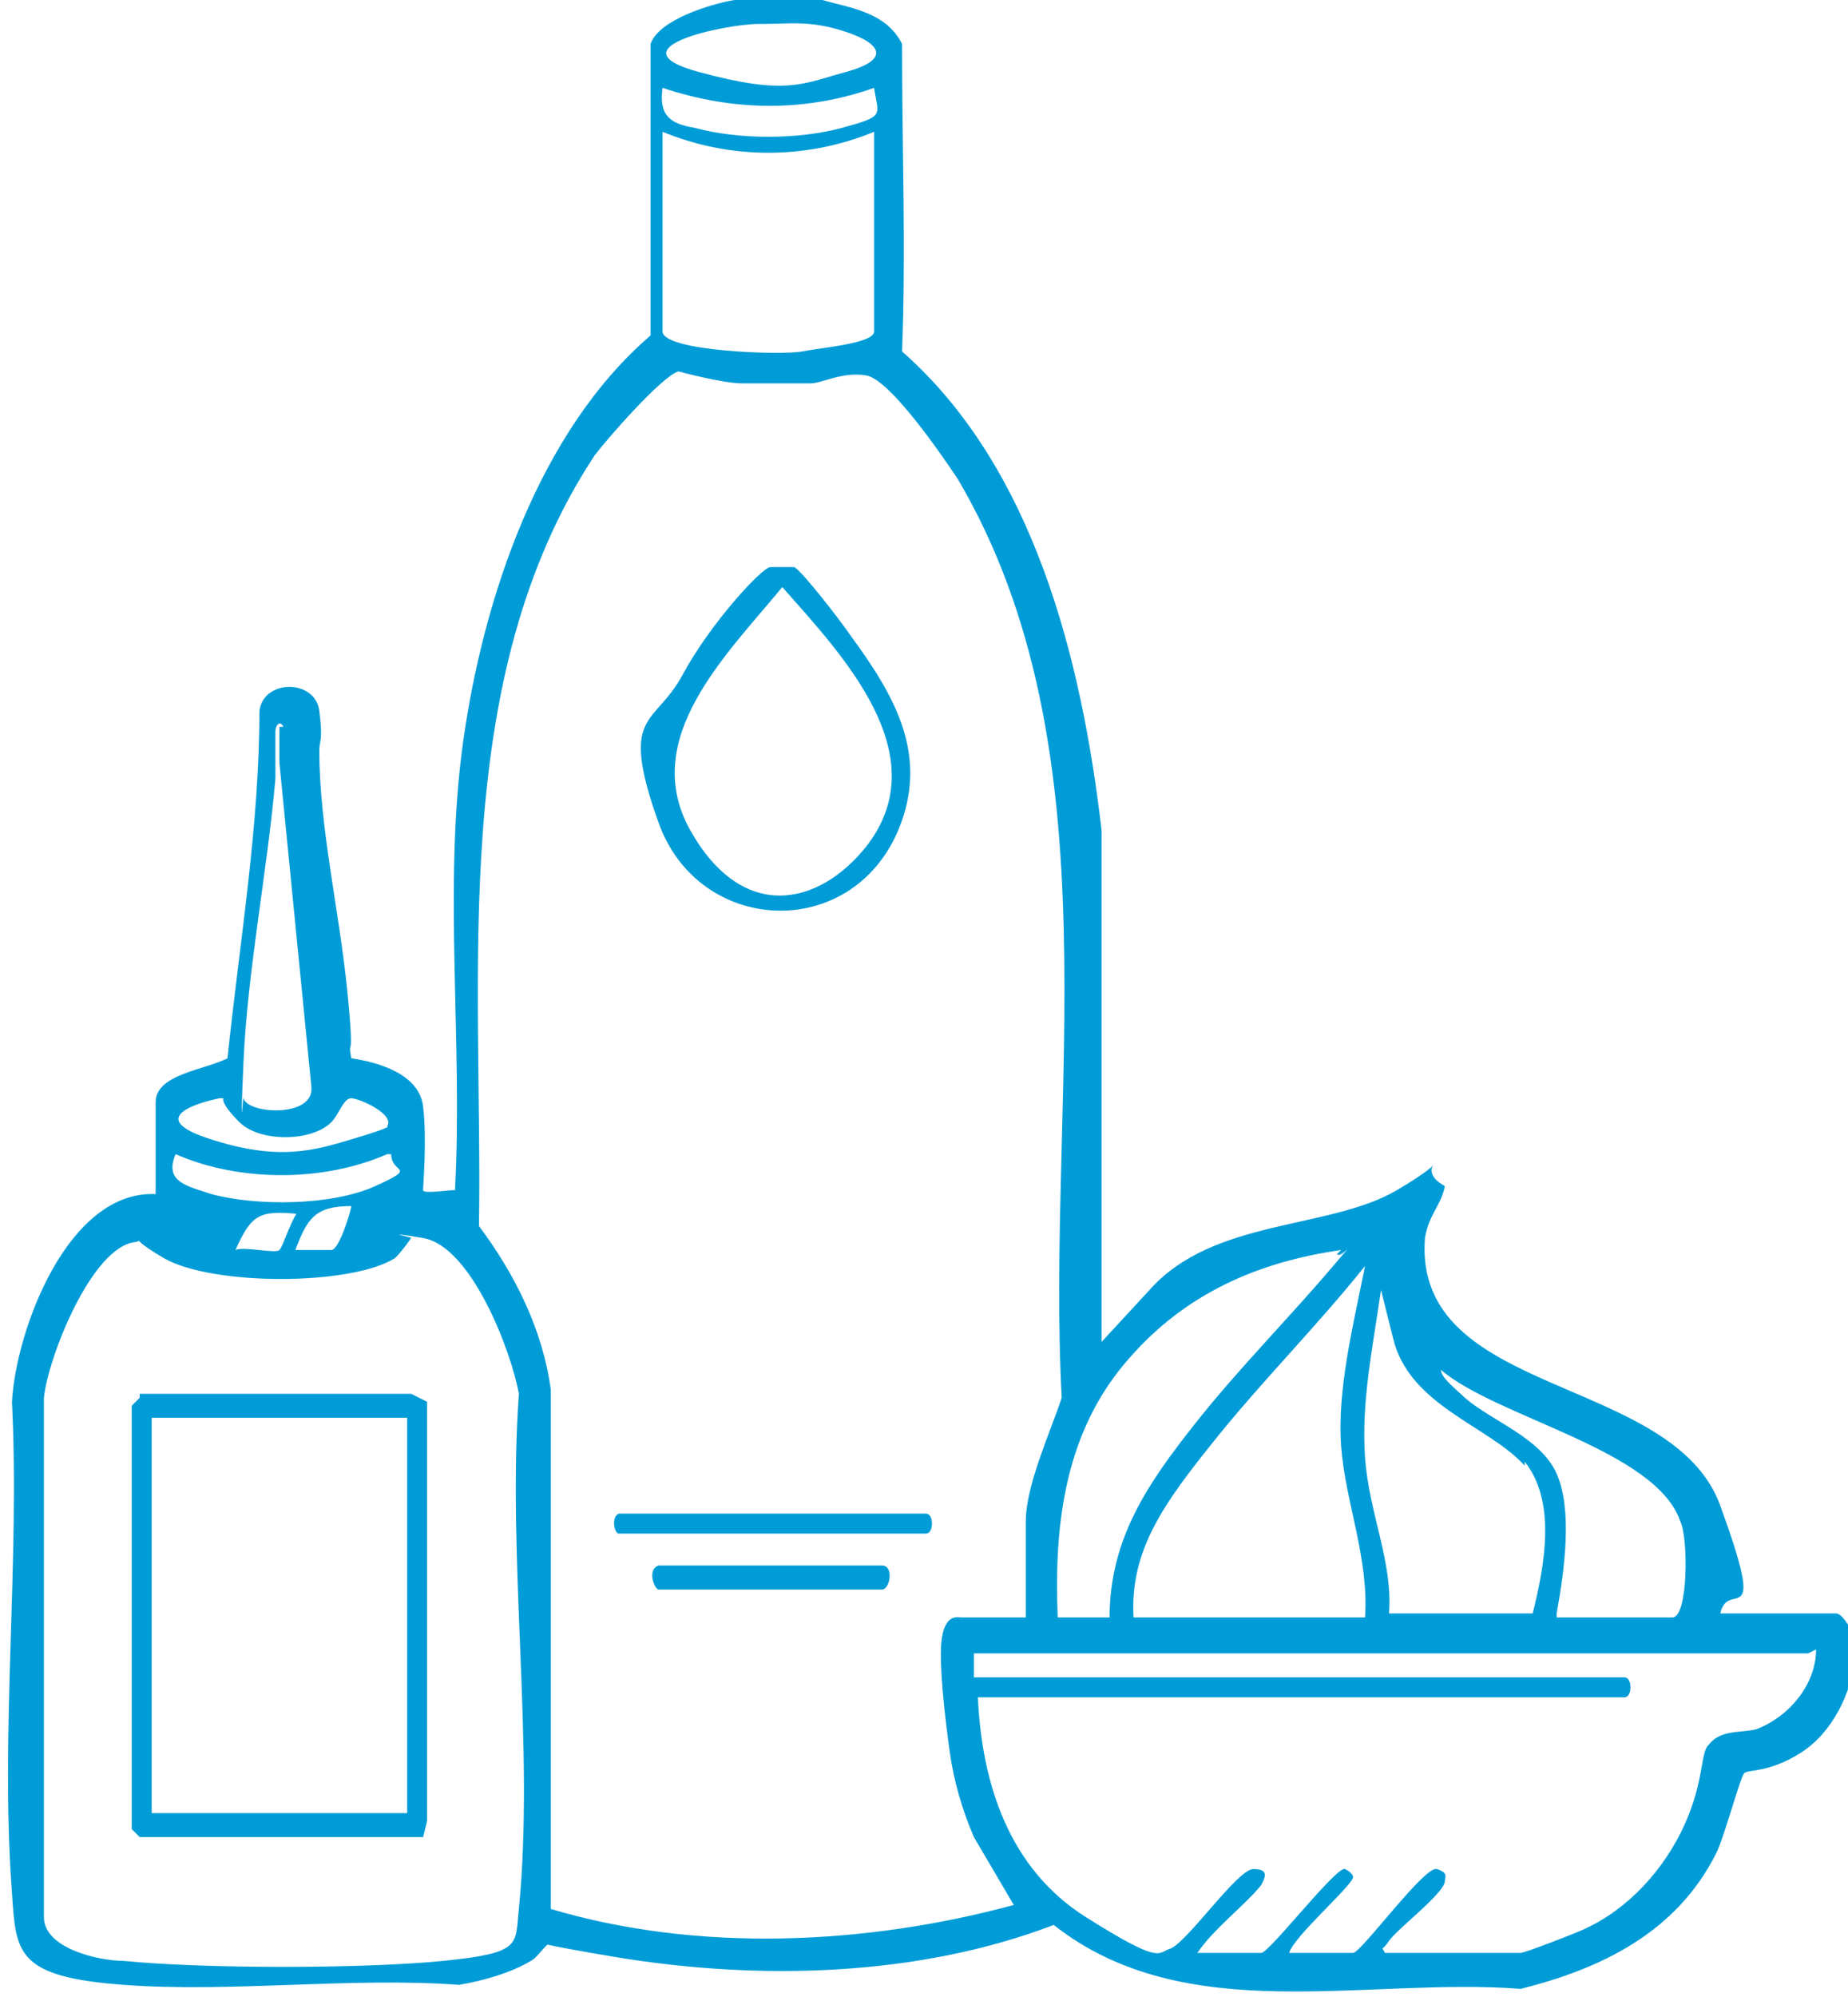 <?xml version="1.0" encoding="UTF-8"?> <svg xmlns="http://www.w3.org/2000/svg" id="Layer_1" version="1.1" viewBox="0 0 46.3 50"><defs><style> .st0 { fill: #009cd7; } </style></defs><g id="dFHKYQ.tif"><g><path class="st0" d="M20.6,0c.7.2,1.6.3,2,1.1,0,2.6.1,5.2,0,7.7,3.3,2.9,4.5,7.7,5,12v12.8s1.2-1.3,1.2-1.3c1.6-1.8,4.5-1.5,6.2-2.5s.3-.6,1.2-.1c-.1.5-.4.7-.5,1.3-.3,4,6.2,3.4,7.4,6.7s.2,1.8,0,2.7h2.9c.2,0,.5.6.5.8,0,0,0,.1,0,.2-.1,1-.6,2-1.4,2.5s-1.3.4-1.4.5-.5,1.6-.7,2c-1,2-2.9,2.9-4.9,3.4-3.9-.3-8.4,1-11.7-1.6-3.4,1.3-7.4,1.4-11,.8s-1.3-.4-1.5-.4-.4.4-.6.5c-.5.3-1.2.5-1.8.6-2.7-.2-5.7.2-8.4,0s-2.7-.8-2.8-2.3c-.3-4,.2-8.3,0-12.3.1-1.8,1.4-5.3,3.6-5.2,0,0,0-1.9,0-2.3,0-.7,1.2-.8,1.8-1.1.3-2.9.8-5.8.8-8.7.1-.8,1.4-.8,1.5,0s0,.7,0,1c0,1.9.5,4,.7,6s0,1.1.1,1.7c.7.1,1.7.4,1.8,1.2s0,2,0,2.1.6,0,.8,0c.2-3.7-.3-7.6.2-11.2s1.9-7.8,4.7-10.2V1.1c.2-.6,1.5-1,2.1-1.1h2.4ZM19,.6c-.8,0-3.7.6-1.5,1.2s2.6.3,3.7,0,.9-.7,0-1-1.4-.2-2.1-.2ZM21.9,2.2c-1.7.6-3.5.6-5.3,0-.1.7.2.9.8,1,1.1.3,2.6.3,3.7,0s.9-.3.8-1ZM21.9,3.3c-1.7.7-3.6.7-5.3,0v5c0,.5,3,.6,3.5.5s1.8-.2,1.8-.5V3.3ZM25.7,40.5v-2.4c0-.9.6-2.2.9-3.1-.4-7.5,1.4-16.2-2.6-23-.4-.6-1.7-2.5-2.3-2.6s-1.1.2-1.4.2c-.5,0-1.2,0-1.7,0s-1.6-.3-1.6-.3c-.4.1-1.8,1.7-2.1,2.1-3.7,5.6-2.8,13-2.9,19.3.9,1.2,1.6,2.6,1.8,4.1v13c3.7,1.1,7.9.9,11.6-.1l-1-1.7c-.3-.7-.5-1.4-.6-2.1s-.3-2.3-.2-2.9.4-.5.5-.5h1.6ZM7.1,18.2c-.1-.2-.2,0-.2.1,0,.4,0,.8,0,1.2-.2,2.3-.7,4.8-.8,7.1s0,.7,0,.9c.1.4,1.8.5,1.7-.3l-.8-8.1v-.9ZM5.5,27.5c0,0-2.1.4-.3,1s2.7.3,3.7,0,.8-.3.8-.3c.2-.3-.7-.7-.9-.7s-.3.4-.5.6c-.5.5-1.8.5-2.3,0s-.4-.6-.4-.6ZM9.7,28.9c-1.6.7-3.7.7-5.3,0-.3.7.3.8.9,1,1.1.3,3,.3,4.1-.2s.4-.3.4-.8ZM8.8,30.2c-.9,0-1.1.3-1.4,1.1.2,0,.7,0,.9,0s.5-1,.5-1.1ZM7.5,30.4c-1-.1-1.2,0-1.6.9.2-.1,1,.1,1.1,0s.3-.8.5-1ZM10.3,31s-.2.3-.4.5c-1.1.7-4.6.7-5.8,0s-.3-.5-.7-.4c-1.1.1-2.2,2.9-2.3,3.9v13c0,.8,1.4,1.1,2,1.1,2,.2,6,.2,8,0s1.8-.4,1.9-1.3c.4-4.1-.3-8.7,0-12.9-.2-1.1-1.2-3.7-2.4-3.9s-.2,0-.3,0ZM33.6,31.3c-2.1.3-3.9,1.1-5.3,2.7-1.6,1.8-1.9,4.1-1.8,6.5h1.3c0-2,1-3.4,2.1-4.8s2.4-2.7,3.5-4,.2-.1.1-.3ZM34.2,40.5c.1-1.5-.5-2.9-.6-4.3s.3-3,.6-4.5c-1.2,1.5-2.6,2.9-3.8,4.4s-2.1,2.7-2,4.4h5.8ZM38.2,36.7c-.9-1-2.9-1.5-3.3-3.2l-.3-1.2c-.2,1.4-.5,2.8-.4,4.2s.7,2.6.6,3.9h3.6c.3-1.2.6-2.8-.2-3.8ZM39,40.5h2.9c.4,0,.4-2,.2-2.4-.6-1.8-4.6-2.6-6-3.8,0,.2.4.5.6.7.7.6,1.9,1,2.3,1.9s.2,2.4,0,3.5ZM45.3,41.4h-20.9v.6h16.3c.2,0,.2.5,0,.5h-16.2c.1,2.2.8,4.3,2.7,5.5s1.8.9,2.1.8c.4-.1,1.7-2,2.1-2s.3.2.2.4c-.4.5-1.2,1.1-1.6,1.7h1.6c.2,0,1.9-2.2,2.1-2.1s.2.2.2.2c0,.2-1.5,1.5-1.6,1.9h1.6c.2,0,1.8-2.2,2.1-2.1s.2.2.2.3c0,.3-1.2,1.2-1.4,1.5s-.2.1-.1.3h3.4c.1,0,1.4-.5,1.6-.6,1.1-.5,2-1.5,2.5-2.6s.4-1.8.6-2c.3-.4.8-.3,1.2-.4.8-.3,1.5-1.1,1.5-2Z"></path><path class="st0" d="M19.4,14.2c.2,0,.3,0,.5,0,.2.1,1.2,1.4,1.4,1.7,1.1,1.5,2,3,1.2,4.9-1.2,2.8-5,2.6-6-.2s-.1-2.4.6-3.7,2-2.7,2.2-2.7ZM19.6,14.7c-1.4,1.7-3.6,3.8-2.3,6.1s3.2,1.9,4.4.4c1.8-2.3-.6-4.8-2.1-6.5Z"></path><path class="st0" d="M15.5,37.9h7.7c.2,0,.2.5,0,.5h-7.7c-.1,0-.2-.4,0-.5Z"></path><path class="st0" d="M16.5,39.2h5.6c.3,0,.2.6,0,.6h-5.6c-.1,0-.3-.5,0-.6Z"></path><path class="st0" d="M3.5,34.9h6.8s.4.2.4.2v10.5c0,0-.1.4-.1.4H3.5s-.2-.2-.2-.2v-10.6s.2-.2.2-.2ZM10.2,35.5H3.8v9.9h6.4v-9.9Z"></path></g></g></svg> 